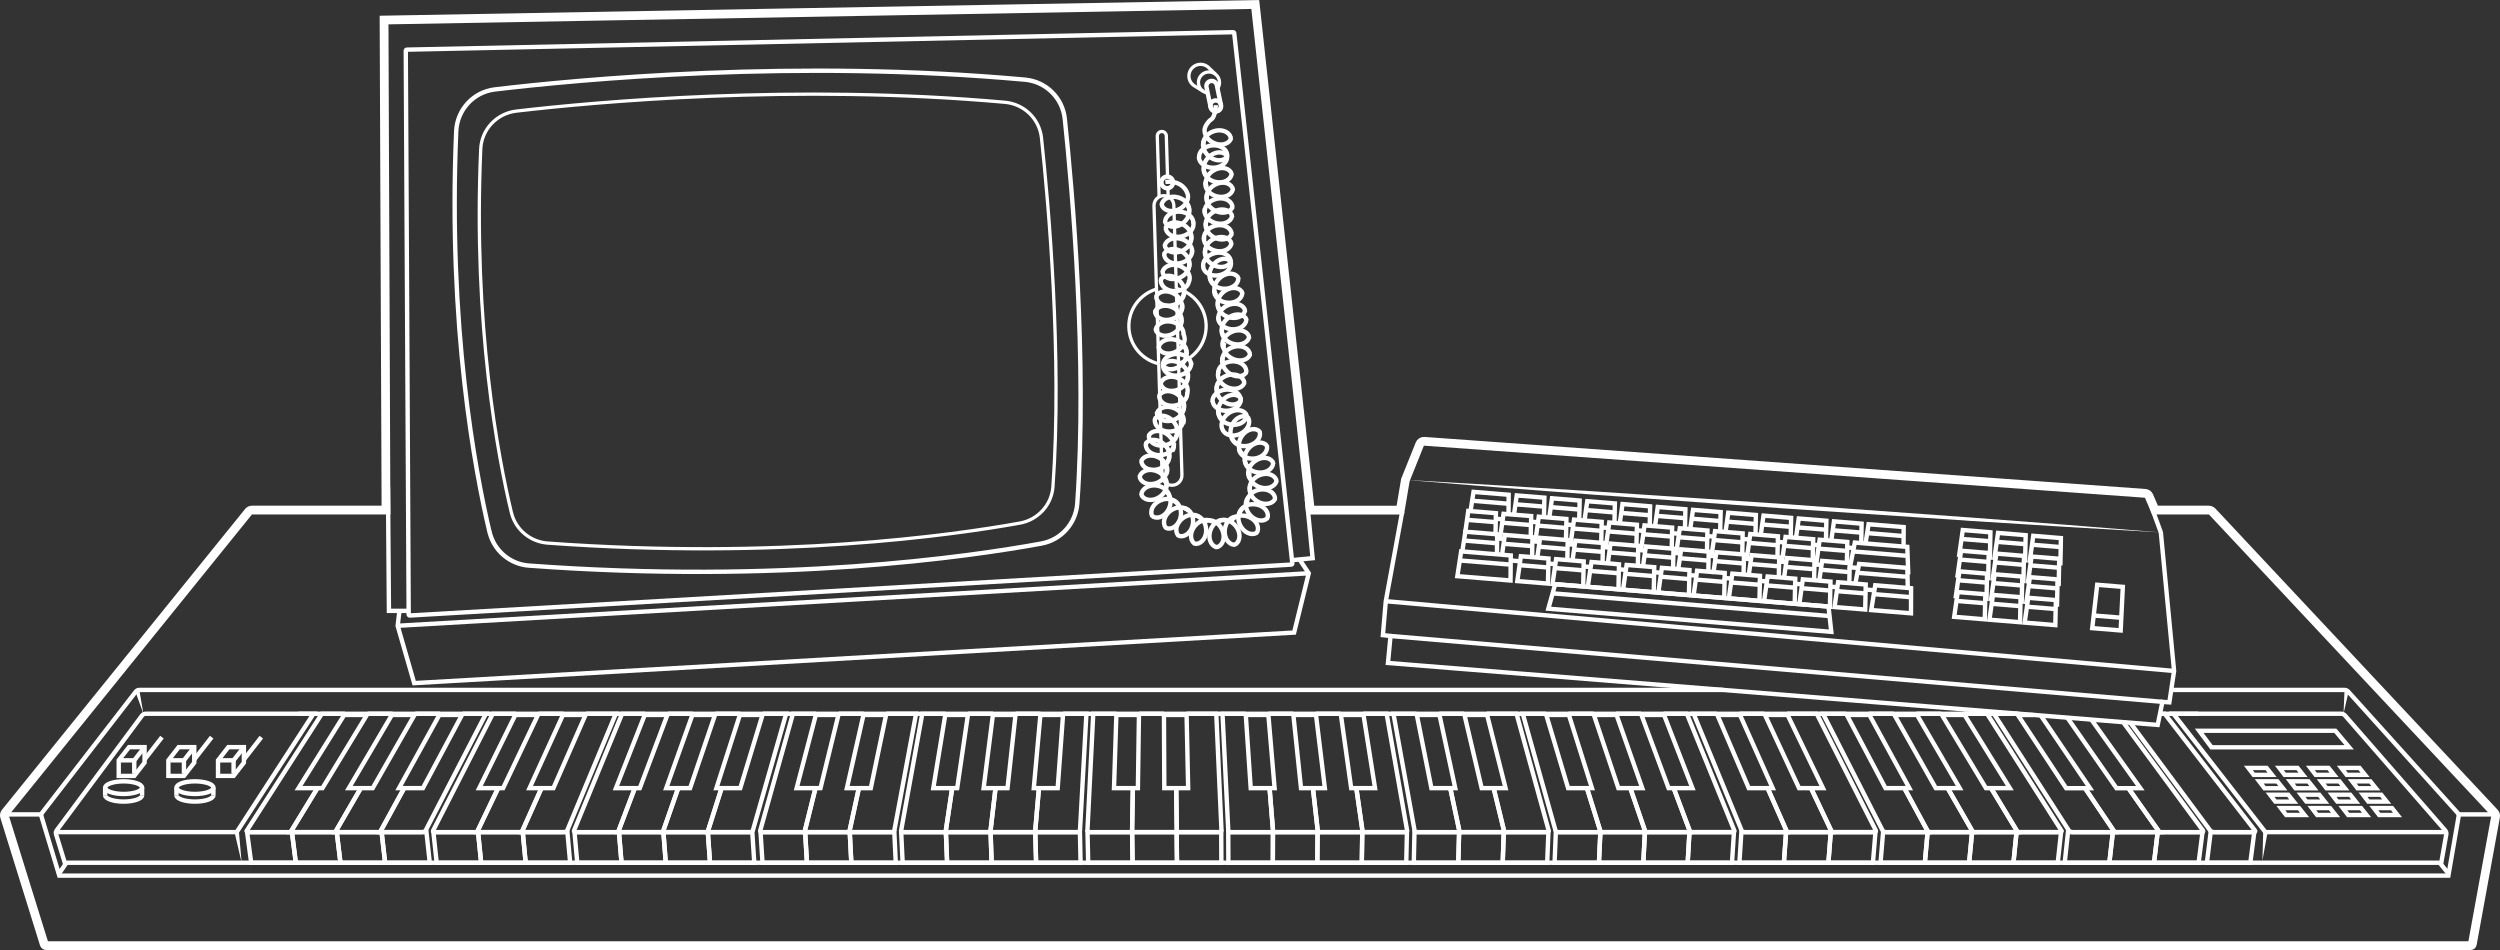 <?xml version="1.0" encoding="UTF-8"?>
<svg id="Calque_2" data-name="Calque 2" xmlns="http://www.w3.org/2000/svg" viewBox="0 0 570.02 216.62">
  <rect x="0" y="0" width="570.02" height="216.62" fill="#333333" stroke="none"/>
  <defs>
    <style>
      .cls-1 {
        fill: #fff;
      }

      .cls-2 {
        stroke-width: 2px;
      }

      .cls-2, .cls-3, .cls-4 {
        fill: none;
        stroke: #fff;
      }

      .cls-4 {
        stroke-width: .75px;
      }
    </style>
  </defs>
  <g id="Layer_1" data-name="Layer 1">
    <g id="SMP_Fairlight_CMI_IIx" data-name="SMP Fairlight CMI IIx">
      <g>
        <path class="cls-3" d="m485.73,164.8l18.25,24.61c.14.18.56.33.94.33h8.82c.38,0,.58-.15.44-.33l-20.61-26.66h-1.08"/>
        <g>
          <path class="cls-3" d="m434.33,179.93l5.32,9.81h-9.51c-.38,0-.77-.15-.86-.33l-13.61-26.66h5.28"/>
          <polyline class="cls-3" points="444.09 179.7 449.85 189.73 439.64 189.73 434.21 179.7"/>
          <line class="cls-3" x1="426.09" y1="162.74" x2="431.79" y2="162.74"/>
          <polyline class="cls-3" points="453.98 179.7 460.05 189.73 449.85 189.73 444.09 179.7"/>
          <line class="cls-3" x1="436.94" y1="162.74" x2="442.61" y2="162.74"/>
          <path class="cls-3" d="m447.76,162.74h5.31l16.97,26.66c.12.18-.1.33-.48.33h-9.51l-5.93-9.81"/>
          <polygon class="cls-3" points="426.24 163.01 421.08 163.01 429.9 179.7 435.35 179.7 426.24 163.01"/>
          <polygon class="cls-3" points="447.93 163.01 442.77 163.01 452.81 179.7 458.26 179.7 447.93 163.01"/>
          <polygon class="cls-3" points="437.1 163.01 431.94 163.01 441.37 179.7 446.82 179.7 437.1 163.01"/>
          <path class="cls-3" d="m475.55,179.93l6.6,9.81h-9.51c-.38,0-.79-.15-.9-.33l-17.11-26.66h5.28"/>
          <polyline class="cls-3" points="485.29 179.7 492.36 189.73 482.16 189.73 475.4 179.7"/>
          <path class="cls-3" d="m484.1,164.67l18.22,24.74c.13.18-.07.33-.45.33h-9.51l-6.91-9.81"/>
          <polyline class="cls-3" points="465.33 163.15 476.54 179.71 471.1 179.71 460.09 163.02 463.67 163.02"/>
          <polyline class="cls-3" points="476.86 164.08 488.01 179.71 482.57 179.71 471.38 163.64"/>
        </g>
        <g>
          <path class="cls-3" d="m361.91,179.93l3.06,9.81h-9.51c-.38,0-.73-.15-.78-.33l-7.47-26.66h5.28"/>
          <polyline class="cls-3" points="371.73 179.7 375.17 189.73 364.96 189.73 361.84 179.7"/>
          <line class="cls-3" x1="357.64" y1="162.74" x2="363.33" y2="162.74"/>
          <polyline class="cls-3" points="381.61 179.7 385.37 189.73 375.17 189.73 371.73 179.7"/>
          <line class="cls-3" x1="368.48" y1="162.74" x2="374.16" y2="162.74"/>
          <path class="cls-3" d="m379.31,162.74h5.31l10.83,26.66c.07.18-.17.33-.56.33h-9.51l-3.67-9.81"/>
          <polygon class="cls-3" points="357.72 163.01 352.56 163.01 357.54 179.7 362.98 179.7 357.72 163.01"/>
          <polygon class="cls-3" points="379.41 163.01 374.26 163.01 380.45 179.7 385.89 179.7 379.41 163.01"/>
          <polygon class="cls-3" points="368.58 163.01 363.42 163.01 369 179.7 374.45 179.7 368.58 163.01"/>
          <path class="cls-3" d="m403.13,179.93l4.34,9.81h-9.51c-.38,0-.75-.15-.83-.33l-10.97-26.66h5.28"/>
          <polyline class="cls-3" points="412.92 179.7 417.68 189.73 407.48 189.73 403.04 179.7"/>
          <line class="cls-3" x1="396.61" y1="162.74" x2="402.3" y2="162.74"/>
          <path class="cls-3" d="m407.45,162.74h6.78l13.49,26.66c.09.18-.14.33-.52.33h-9.51l-4.65-9.81"/>
          <polygon class="cls-3" points="396.73 163.01 391.57 163.01 398.73 179.7 404.18 179.7 396.73 163.01"/>
          <polygon class="cls-3" points="407.58 163.01 402.43 163.01 410.2 179.7 415.65 179.7 407.58 163.01"/>
        </g>
        <g>
          <path class="cls-3" d="m289.49,179.93l.79,9.81h-9.51c-.38,0-.7-.15-.71-.33l-1.32-26.66h5.28"/>
          <polyline class="cls-3" points="299.36 179.7 300.49 189.73 290.29 189.73 289.47 179.7"/>
          <line class="cls-3" x1="289.18" y1="162.74" x2="294.88" y2="162.74"/>
          <polyline class="cls-3" points="309.25 179.7 310.69 189.73 300.49 189.73 299.36 179.7"/>
          <line class="cls-3" x1="300.03" y1="162.74" x2="305.7" y2="162.74"/>
          <path class="cls-3" d="m310.85,162.74h5.31l4.68,26.66c.03.18-.25.33-.63.33h-9.51l-1.41-9.81"/>
          <polygon class="cls-3" points="289.2 163.01 284.05 163.01 285.17 179.7 290.62 179.7 289.2 163.01"/>
          <polygon class="cls-3" points="310.89 163.01 305.74 163.01 308.08 179.7 313.52 179.7 310.89 163.01"/>
          <polygon class="cls-3" points="300.06 163.01 294.9 163.01 296.64 179.7 302.08 179.7 300.06 163.01"/>
          <path class="cls-3" d="m330.72,179.93l2.08,9.81h-9.51c-.38,0-.72-.15-.75-.33l-4.82-26.66h5.28"/>
          <polyline class="cls-3" points="340.56 179.7 343 189.73 332.8 189.73 330.67 179.7"/>
          <line class="cls-3" x1="328.15" y1="162.74" x2="333.85" y2="162.74"/>
          <path class="cls-3" d="m339,162.74h6.78l7.34,26.66c.05.18-.22.33-.6.33h-9.51l-2.39-9.81"/>
          <polygon class="cls-3" points="328.21 163.01 323.05 163.01 326.37 179.7 331.81 179.7 328.21 163.01"/>
          <polygon class="cls-3" points="339.07 163.01 333.91 163.01 337.83 179.7 343.28 179.7 339.07 163.01"/>
        </g>
        <g>
          <path class="cls-3" d="m217.07,179.93l-1.47,9.81h-9.51c-.38,0-.66-.15-.63-.33l4.83-26.66h5.28"/>
          <polyline class="cls-3" points="226.99 179.7 225.81 189.73 215.61 189.73 217.11 179.7"/>
          <line class="cls-3" x1="220.72" y1="162.74" x2="226.42" y2="162.74"/>
          <polyline class="cls-3" points="236.88 179.7 236.01 189.73 225.81 189.73 226.99 179.7"/>
          <line class="cls-3" x1="231.57" y1="162.74" x2="237.24" y2="162.74"/>
          <path class="cls-3" d="m242.4,162.74h5.31l-1.47,26.66c-.01.18-.33.33-.71.33h-9.51l.85-9.81"/>
          <polygon class="cls-3" points="220.69 163.01 215.53 163.01 212.8 179.7 218.25 179.7 220.69 163.01"/>
          <polygon class="cls-3" points="242.38 163.01 237.22 163.01 235.71 179.7 241.16 179.7 242.38 163.01"/>
          <polygon class="cls-3" points="231.54 163.01 226.39 163.01 224.27 179.7 229.72 179.7 231.54 163.01"/>
          <path class="cls-3" d="m258.3,179.93l-.18,9.81h-9.51c-.38,0-.68-.15-.67-.33l1.33-26.66h5.28"/>
          <polyline class="cls-3" points="268.19 179.7 268.32 189.73 258.12 189.73 258.3 179.7"/>
          <line class="cls-3" x1="259.7" y1="162.74" x2="265.39" y2="162.74"/>
          <path class="cls-3" d="m270.54,162.74h6.78l1.19,26.66c0,.18-.29.33-.68.33h-9.51l-.13-9.81"/>
          <polygon class="cls-3" points="259.69 163.01 254.54 163.01 254 179.7 259.45 179.7 259.69 163.01"/>
          <polygon class="cls-3" points="270.55 163.01 265.39 163.01 265.47 179.7 270.91 179.7 270.55 163.01"/>
        </g>
        <g>
          <path class="cls-3" d="m144.66,179.93l-3.73,9.81h-9.51c-.38,0-.63-.15-.55-.33l10.97-26.66h5.28"/>
          <polyline class="cls-3" points="154.63 179.7 151.13 189.73 140.93 189.73 144.74 179.7"/>
          <line class="cls-3" x1="152.27" y1="162.74" x2="157.97" y2="162.74"/>
          <polyline class="cls-3" points="164.52 179.7 161.33 189.73 151.13 189.73 154.63 179.7"/>
          <line class="cls-3" x1="163.12" y1="162.74" x2="168.79" y2="162.74"/>
          <path class="cls-3" d="m173.94,162.74h5.31l-7.61,26.66c-.05.18-.4.33-.78.33h-9.51l3.11-9.81"/>
          <polygon class="cls-3" points="152.17 163.01 147.01 163.01 140.44 179.7 145.88 179.7 152.17 163.01"/>
          <polygon class="cls-3" points="173.86 163.01 168.7 163.01 163.35 179.7 168.79 179.7 173.86 163.01"/>
          <polygon class="cls-3" points="163.03 163.01 157.87 163.01 151.91 179.7 157.35 179.7 163.03 163.01"/>
          <path class="cls-3" d="m185.88,179.93l-2.44,9.81h-9.51c-.38,0-.65-.15-.6-.33l7.47-26.66h5.28"/>
          <polyline class="cls-3" points="195.83 179.7 193.65 189.73 183.44 189.73 185.94 179.7"/>
          <line class="cls-3" x1="191.24" y1="162.74" x2="196.94" y2="162.74"/>
          <path class="cls-3" d="m202.09,162.74h6.78l-4.96,26.66c-.03.18-.37.33-.75.33h-9.51l2.13-9.81"/>
          <polygon class="cls-3" points="191.17 163.01 186.02 163.01 181.64 179.7 187.08 179.7 191.17 163.01"/>
          <polygon class="cls-3" points="202.03 163.01 196.88 163.01 193.1 179.7 198.55 179.7 202.03 163.01"/>
        </g>
        <g>
          <path class="cls-3" d="m72.24,179.93l-5.99,9.81h-9.51c-.38,0-.6-.15-.48-.33l17.12-26.66h5.28"/>
          <polyline class="cls-3" points="82.26 179.7 76.45 189.73 66.25 189.73 72.37 179.7"/>
          <line class="cls-3" x1="83.81" y1="162.74" x2="89.51" y2="162.74"/>
          <polyline class="cls-3" points="92.15 179.7 86.66 189.73 76.45 189.73 82.26 179.7"/>
          <line class="cls-3" x1="94.66" y1="162.74" x2="100.33" y2="162.74"/>
          <path class="cls-3" d="m105.48,162.74h5.31l-13.76,26.66c-.09.18-.48.33-.86.33h-9.51l5.37-9.81"/>
          <polygon class="cls-3" points="83.65 163.01 78.49 163.01 68.07 179.7 73.52 179.7 83.65 163.01"/>
          <polygon class="cls-3" points="105.34 163.01 100.18 163.01 90.98 179.7 96.43 179.7 105.34 163.01"/>
          <polygon class="cls-3" points="94.51 163.01 89.35 163.01 79.54 179.7 84.98 179.7 94.51 163.01"/>
          <path class="cls-3" d="m113.47,179.93l-4.7,9.81h-9.51c-.38,0-.61-.15-.52-.33l13.62-26.66h5.28"/>
          <polyline class="cls-3" points="123.46 179.7 118.97 189.73 108.76 189.73 113.57 179.7"/>
          <line class="cls-3" x1="122.78" y1="162.74" x2="128.48" y2="162.74"/>
          <path class="cls-3" d="m133.63,162.74h6.78l-11.1,26.66c-.08.18-.45.33-.83.33h-9.51l4.39-9.81"/>
          <polygon class="cls-3" points="122.66 163.01 117.5 163.01 109.27 179.7 114.71 179.7 122.66 163.01"/>
          <polygon class="cls-3" points="133.51 163.01 128.36 163.01 120.74 179.7 126.18 179.7 133.51 163.01"/>
        </g>
      </g>
      <g>
        <polygon class="cls-3" points="56.34 189.73 66.56 189.73 67.45 196.72 57.27 196.72 56.34 189.73"/>
        <polygon class="cls-3" points="66.56 189.73 76.78 189.73 77.63 196.72 67.45 196.72 66.56 189.73"/>
        <polygon class="cls-3" points="76.78 189.73 87.01 189.73 87.81 196.72 77.63 196.72 76.78 189.73"/>
        <polygon class="cls-3" points="87.01 189.73 97.23 189.73 97.99 196.72 87.81 196.72 87.01 189.73"/>
        <polygon class="cls-3" points="98.82 189.73 109 189.73 109.71 196.72 99.57 196.72 98.82 189.73"/>
        <polygon class="cls-3" points="109 189.73 119.19 189.73 119.86 196.72 109.71 196.72 109 189.73"/>
        <polygon class="cls-3" points="119.19 189.73 129.37 189.73 130 196.72 119.86 196.72 119.19 189.73"/>
        <polygon class="cls-3" points="130.99 189.73 141.13 189.73 141.71 196.72 131.62 196.72 130.99 189.73"/>
        <polygon class="cls-3" points="141.13 189.73 151.26 189.73 151.8 196.72 141.71 196.72 141.13 189.73"/>
        <polygon class="cls-3" points="151.26 189.73 161.39 189.73 161.89 196.72 151.8 196.72 151.26 189.73"/>
        <polygon class="cls-3" points="161.39 189.73 171.53 189.73 171.98 196.72 161.89 196.72 161.39 189.73"/>
        <polygon class="cls-3" points="173.41 189.73 183.58 189.73 183.99 196.72 173.86 196.72 173.41 189.73"/>
        <polygon class="cls-3" points="183.58 189.73 193.75 189.73 194.11 196.72 183.99 196.72 183.58 189.73"/>
        <polygon class="cls-3" points="193.75 189.73 203.91 189.73 204.24 196.72 194.11 196.72 193.75 189.73"/>
        <polygon class="cls-3" points="205.48 189.73 215.67 189.73 215.95 196.72 205.81 196.72 205.48 189.73"/>
        <polygon class="cls-3" points="215.67 189.73 225.86 189.73 226.1 196.72 215.95 196.72 215.67 189.73"/>
        <polygon class="cls-3" points="225.86 189.73 236.05 189.73 236.24 196.72 226.1 196.72 225.86 189.73"/>
        <polygon class="cls-3" points="236.05 189.73 246.23 189.73 246.38 196.72 236.24 196.72 236.05 189.73"/>
        <polygon class="cls-3" points="247.96 189.73 258.13 189.73 258.24 196.72 248.12 196.72 247.96 189.73"/>
        <polygon class="cls-3" points="258.13 189.73 268.29 189.73 268.36 196.72 258.24 196.72 258.13 189.73"/>
        <polygon class="cls-3" points="268.29 189.73 278.45 189.73 278.48 196.72 268.36 196.72 268.29 189.73"/>
        <polygon class="cls-3" points="280.05 189.73 290.24 189.73 290.22 196.72 280.08 196.72 280.05 189.73"/>
        <polygon class="cls-3" points="290.24 189.73 300.42 189.73 300.36 196.72 290.22 196.72 290.24 189.73"/>
        <polygon class="cls-3" points="300.42 189.73 310.61 189.73 310.5 196.72 300.36 196.72 300.42 189.73"/>
        <polygon class="cls-3" points="310.61 189.73 320.79 189.73 320.64 196.72 310.5 196.72 310.61 189.73"/>
        <polygon class="cls-3" points="322.51 189.73 332.69 189.73 332.5 196.72 322.36 196.72 322.51 189.73"/>
        <polygon class="cls-3" points="332.69 189.73 342.87 189.73 342.63 196.72 332.5 196.72 332.69 189.73"/>
        <polygon class="cls-3" points="342.87 189.73 353.05 189.73 352.77 196.72 342.63 196.72 342.87 189.73"/>
        <polygon class="cls-3" points="354.74 189.73 364.9 189.73 364.57 196.72 354.46 196.72 354.74 189.73"/>
        <polygon class="cls-3" points="364.9 189.73 375.05 189.73 374.69 196.72 364.57 196.72 364.9 189.73"/>
        <polygon class="cls-3" points="375.05 189.73 385.21 189.73 384.8 196.72 374.69 196.72 375.05 189.73"/>
        <polygon class="cls-3" points="385.21 189.73 395.36 189.73 394.91 196.72 384.8 196.72 385.21 189.73"/>
        <polygon class="cls-3" points="397.05 189.73 407.24 189.73 406.74 196.72 396.6 196.72 397.05 189.73"/>
        <polygon class="cls-3" points="407.24 189.73 417.43 189.73 416.89 196.72 406.74 196.72 407.24 189.73"/>
        <polygon class="cls-3" points="417.43 189.73 427.62 189.73 427.04 196.72 416.89 196.72 417.43 189.73"/>
        <polygon class="cls-3" points="429.36 189.73 439.51 189.73 438.88 196.72 428.78 196.72 429.36 189.73"/>
        <polygon class="cls-3" points="439.51 189.73 449.65 189.73 448.98 196.72 438.88 196.72 439.51 189.73"/>
        <polygon class="cls-3" points="449.65 189.73 459.79 189.73 459.08 196.72 448.98 196.72 449.65 189.73"/>
        <polygon class="cls-3" points="459.79 189.73 469.94 189.73 469.18 196.72 459.08 196.72 459.79 189.73"/>
        <polygon class="cls-3" points="471.52 189.73 481.75 189.73 480.95 196.72 470.77 196.72 471.52 189.73"/>
        <polygon class="cls-3" points="481.75 189.73 491.97 189.73 491.13 196.72 480.95 196.72 481.75 189.73"/>
        <polygon class="cls-3" points="491.97 189.73 502.19 189.73 501.3 196.72 491.13 196.72 491.97 189.73"/>
        <polygon class="cls-3" points="504.05 189.73 514 189.73 513.09 196.72 503.19 196.72 504.05 189.73"/>
      </g>
      <line class="cls-3" x1=".89" y1="185.69" x2="9.31" y2="185.69"/>
      <line class="cls-3" x1="12.64" y1="189.73" x2="53.98" y2="189.73"/>
      <polygon class="cls-1" points="54.48 189.65 55.1 196.72 53.49 189.81 54.48 189.65"/>
      <polygon class="cls-1" points="31.74 157.18 32.7 162.74 30.78 157.44 31.74 157.18"/>
      <line class="cls-3" x1="13.3" y1="199.43" x2="15.3" y2="196.49"/>
      <path class="cls-2" d="m464.77,215.62h98.51c.22,0,.39-.14.43-.35l5.3-29.07c.06-.32-.05-.67-.3-.93l-64.28-68.6c-.22-.23-.52-.37-.83-.37h-1.96s-4.17,0-4.17,0h-6.11l-1.38-3.21c-.15-.34-.47-.57-.85-.6l-164.4-11.87c-.45-.03-.87.24-1.02.67l-3.27,8.15-1.16,6.87h-20.53L286.21,1.02l-198.64,3.55.44,111.73h-30.56c-.3,0-.59.14-.78.37L1.22,185.27c-.21.26-.28.61-.18.93l9.04,29.07c.07.21.26.35.48.35h454.2Z"/>
      <line class="cls-3" x1="569.1" y1="185.69" x2="560.68" y2="185.69"/>
      <path class="cls-3" d="m495.05,157.31h39.53c.31,0,.62.14.84.39l24.88,27.58c.23.26.34.59.28.9l-2.33,13.47h-130.13s-284.47,0-284.47,0H13.52l-4.06-13.47c-.09-.31-.03-.64.17-.9l21.33-27.58c.19-.24.48-.39.79-.39h361.11"/>
      <line class="cls-3" x1="557.87" y1="189.73" x2="516.53" y2="189.73"/>
      <path class="cls-3" d="m516.53,189.73l-20.99-26.99h38.29c.32,0,.63.15.85.4l22.83,26.18c.22.25.32.58.27.89l-1.15,6.5h-45.53s-450.81,0-450.81,0H14.77l-1.99-6.5c-.09-.3-.04-.63.15-.89l19.46-26.18c.19-.25.49-.4.8-.4h38.29l-17.51,26.99"/>
      <polygon class="cls-1" points="517.02 189.79 515.84 196.26 516.03 189.68 517.02 189.79"/>
      <polygon class="cls-1" points="535.57 157.38 534.34 162.74 534.58 157.24 535.57 157.38"/>
      <line class="cls-3" x1="558.46" y1="199.43" x2="556.08" y2="196.49"/>
      <polyline class="cls-3" points="492.49 162.75 493.57 162.75 495.54 162.75 501.25 162.75"/>
      <polyline class="cls-3" points="460.32 162.75 459.91 162.75 454.63 162.75 453.07 162.75 447.76 162.75 442.61 162.75 436.94 162.75 71.5 162.75 68.07 162.75"/>
      <line class="cls-3" x1="495.71" y1="152.99" x2="315.97" y2="137.08"/>
      <polyline class="cls-3" points="319.72 116.67 315.97 137.08 315.31 144.81 317.05 145.01 316.47 151.16 491.97 165.29 493.05 160.03 494.63 160.14 495.71 152.99 492.69 121.4 490.61 115.69"/>
      <line class="cls-3" x1="317.05" y1="145.01" x2="493.05" y2="160.03"/>
      <polygon class="cls-1" points="320.45 109.42 342 110.68 363.54 112.04 406.6 114.91 449.66 118.02 471.17 119.66 492.69 121.4 471.14 120.14 449.6 118.79 406.54 115.91 363.49 112.8 341.97 111.16 320.45 109.42"/>
      <polyline class="cls-3" points="294.66 127.71 299.29 127.27 297.96 113.75"/>
      <polyline class="cls-3" points="91.12 138.91 90.67 142.68 94.44 155.76 295.07 144.23 298.4 130.71 296.3 127.56"/>
      <polyline class="cls-3" points="88.46 110.98 88.68 139.28 93.16 139.28"/>
      <path class="cls-3" d="m92.75,11.32l188.41-3.98c.13,0,.24.09.25.22l13.25,120.89c.02.14-.09.27-.23.28l-200.99,11.61c-.14,0-.26-.11-.26-.25l-.66-128.52c0-.14.11-.25.24-.25Z"/>
      <line class="cls-3" x1="90.67" y1="142.68" x2="298.4" y2="130.71"/>
      <path class="cls-3" d="m111.61,121.29c-3.26-13.78-9.49-46.76-7.59-91.36.21-4.92,3.93-8.96,8.82-9.54,19.18-2.28,68.71-6.96,120.9-2.22,4.75.43,8.54,4.17,9.04,8.91,1.74,16.48,5.13,55.09,2.85,87.69-.32,4.57-3.68,8.33-8.18,9.16-16.62,3.05-59.55,9.25-116.85,5.03-4.35-.32-7.98-3.43-8.98-7.67Z"/>
      <path class="cls-4" d="m116.6,116.88c-3-12.5-8.75-42.43-6.99-82.89.19-4.46,3.62-8.13,8.13-8.66,17.67-2.06,63.3-6.31,111.39-2.01,4.38.39,7.86,3.78,8.33,8.09,1.6,14.95,4.73,49.98,2.62,79.55-.29,4.14-3.39,7.56-7.54,8.31-15.31,2.77-54.86,8.39-107.66,4.56-4-.29-7.35-3.11-8.28-6.96Z"/>
      <g>
        <path class="cls-4" d="m263.69,65.91l-.57-18.97c-.04-1.25.95-2.29,2.19-2.33.62-.02,1.19.21,1.62.61.41.4.69.96.71,1.58l.57,18.97"/>
        <path class="cls-4" d="m268.72,82.8l.77,25.51c.04,1.24-.95,2.29-2.19,2.33s-2.29-.95-2.33-2.19l-.77-25.51"/>
        <line class="cls-4" x1="266.35" y1="44.83" x2="266.29" y2="42.9"/>
        <path class="cls-4" d="m264.29,44.89l-.42-13.85c-.02-.56.44-1.04,1-1.06.57-.02,1.04.44,1.06,1l.28,9.29"/>
        <path class="cls-4" d="m264.2,82.94h0c-3.8-.89-6.68-4.24-6.81-8.32-.12-4.08,2.56-7.6,6.3-8.7"/>
        <path class="cls-4" d="m268.2,65.78c3.8.87,6.68,4.22,6.81,8.31s-2.55,7.6-6.29,8.72"/>
        <line class="cls-4" x1="264.2" y1="82.94" x2="263.69" y2="65.91"/>
        <line class="cls-4" x1="268.72" y1="82.8" x2="268.2" y2="65.77"/>
      </g>
      <g>
        <path class="cls-4" d="m277.61,20.21c.28-.39.45-.87.45-1.4,0-.77-.36-1.45-.92-1.88h-.01c-.41-.33-.93-.52-1.48-.52-1.33,0-2.4,1.07-2.4,2.4,0,.78.37,1.48.95,1.92l.05.03c.32.24.7.39,1.11.44"/>
        <path class="cls-4" d="m277.14,16.92l-1.15-1.11-.26-.25c-.49-.55-1.2-.9-1.99-.9-1.47,0-2.66,1.19-2.66,2.66,0,.92.47,1.73,1.18,2.21l.21.13.31.19,1.47.91"/>
      </g>
      <g>
        <path class="cls-3" d="m277.44,19.4l.94,4.54c.13.65-.29,1.28-.93,1.42s-1.28-.29-1.42-.93l-.94-4.54c-.13-.65.29-1.28.93-1.42s1.28.29,1.42.93Z"/>
        <path class="cls-3" d="m278.36,23.85l.02.1c.13.65-.29,1.28-.93,1.42s-1.28-.29-1.42-.93l-.02-.1c-.13-.65.29-1.28.93-1.42s1.28.29,1.42.93Z"/>
      </g>
      <g>
        <path class="cls-3" d="m273.35,35.76c0,1.38,1.44,2.49,3.23,2.49s3.23-1.12,3.23-2.49l-.23-.42c-.97-.97-2.78-.74-4.04.52s-1.49,3.07-.52,4.04"/>
        <path class="cls-3" d="m274.53,38.33c-.31,1.34.85,2.75,2.59,3.15s3.39-.37,3.7-1.71l-.13-.46c-.73-1.17-2.55-1.34-4.06-.4s-2.14,2.66-1.41,3.83"/>
      </g>
      <g>
        <path class="cls-3" d="m274.48,33.3c-.43-1.31.58-2.82,2.27-3.38s3.41.04,3.85,1.35l.02.48c-.62,1.23-2.41,1.58-4,.79s-2.38-2.44-1.77-3.67c0,0,.49-1.13,1.37-1.68s1-3.21,1-3.21"/>
        <path class="cls-3" d="m274.76,31.68c-.88,1.06-.47,2.84.9,3.98s3.2,1.19,4.08.13l.09-.47c-.13-1.37-1.68-2.34-3.45-2.17s-3.1,1.42-2.97,2.79"/>
      </g>
      <g>
        <path class="cls-3" d="m279.2,78.1c-.62,1.23.17,2.88,1.77,3.67s3.38.45,4-.79l-.02-.48c-.43-1.31-2.16-1.91-3.85-1.35s-2.71,2.08-2.27,3.38"/>
        <path class="cls-3" d="m279.11,80.93c-.88,1.06-.47,2.84.9,3.98s3.2,1.19,4.08.13l.09-.47c-.13-1.37-1.68-2.34-3.45-2.17s-3.1,1.42-2.97,2.79"/>
      </g>
      <g>
        <path class="cls-3" d="m277.91,84.55c-.62,1.23.17,2.88,1.77,3.67s3.38.45,4-.79l-.02-.48c-.43-1.31-2.16-1.91-3.85-1.35s-2.71,2.08-2.27,3.38"/>
        <path class="cls-3" d="m277.81,87.37c-.88,1.06-.47,2.84.9,3.98s3.2,1.19,4.08.13l.09-.47c-.13-1.37-1.68-2.34-3.45-2.17s-3.1,1.42-2.97,2.79"/>
      </g>
      <g>
        <path class="cls-3" d="m276.49,91.43c.11,1.37,1.64,2.37,3.42,2.22s3.12-1.38,3.01-2.75l-.27-.4c-1.05-.89-2.84-.51-3.99.85s-1.23,3.18-.18,4.07"/>
        <path class="cls-3" d="m277.87,93.89c-.2,1.36,1.08,2.67,2.84,2.93s3.35-.65,3.55-2.01l-.17-.45c-.83-1.1-2.65-1.13-4.08-.06s-1.91,2.83-1.09,3.93"/>
      </g>
      <g>
        <path class="cls-3" d="m278.79,98.03c.58,1.25,2.36,1.65,3.98.9s2.45-2.37,1.87-3.62l-.39-.29c-1.29-.47-2.84.5-3.45,2.18s-.06,3.41,1.24,3.89"/>
        <path class="cls-3" d="m280.94,99.87c.29,1.35,1.94,2.14,3.68,1.76s2.92-1.77,2.63-3.11l-.31-.36c-1.16-.75-2.88-.14-3.85,1.35s-.82,3.32.34,4.06"/>
      </g>
      <g>
        <path class="cls-3" d="m282.49,102.37c.13,1.37,1.67,2.35,3.44,2.19s3.11-1.41,2.98-2.78l-.27-.4c-1.06-.88-2.84-.48-3.98.89s-1.2,3.2-.14,4.08"/>
        <path class="cls-3" d="m283.9,104.82c-.18,1.37,1.1,2.66,2.87,2.9s3.35-.68,3.53-2.05l-.17-.45c-.84-1.09-2.66-1.1-4.08-.02s-1.88,2.85-1.05,3.94"/>
      </g>
      <g>
        <path class="cls-3" d="m284.96,107.63c-.46,1.3.53,2.83,2.21,3.43s3.41.02,3.87-1.28l-.08-.48c-.59-1.24-2.38-1.63-3.99-.86s-2.43,2.4-1.84,3.64"/>
        <path class="cls-3" d="m285.22,110.44c-.74,1.16-.11,2.88,1.39,3.83s3.32.78,4.06-.38l.03-.48c-.3-1.34-1.96-2.12-3.69-1.73s-2.9,1.8-2.6,3.14"/>
      </g>
      <g>
        <path class="cls-3" d="m284.81,113.24c-1.06.87-1.01,2.7.12,4.08s2.91,1.79,3.97.91l.18-.45c.14-1.37-1.19-2.62-2.97-2.8-1.77-.17-3.32.79-3.46,2.17"/>
        <path class="cls-3" d="m283.57,115.78c-1.23.61-1.59,2.41-.79,4s2.44,2.39,3.67,1.77l.28-.4c.44-1.31-.58-2.82-2.27-3.39s-3.41.04-3.85,1.34"/>
      </g>
      <g>
        <path class="cls-3" d="m282.13,117.81c-1.37-.16-2.65,1.14-2.86,2.91s.72,3.34,2.09,3.5l.45-.18c1.08-.85,1.07-2.68-.03-4.08-1.1-1.4-2.87-1.85-3.95-1"/>
        <path class="cls-3" d="m279.44,118.67c-1.3-.46-2.84.52-3.44,2.2s-.04,3.41,1.26,3.88l.48-.08c1.25-.59,1.64-2.37.88-3.98s-2.39-2.44-3.63-1.85"/>
      </g>
      <g>
        <path class="cls-3" d="m276.51,119.04c-1.04-.9-2.83-.54-4,.8s-1.27,3.17-.23,4.07l.47.1c1.37-.1,2.39-1.62,2.26-3.39-.13-1.78-1.34-3.14-2.72-3.04"/>
        <path class="cls-3" d="m273.8,118.24c-.81-1.11-2.64-1.16-4.08-.11s-1.94,2.81-1.13,3.92l.44.2c1.36.21,2.69-1.05,2.96-2.81s-.61-3.36-1.97-3.57"/>
      </g>
      <g>
        <path class="cls-3" d="m271.06,116.6c-.78-1.13-2.61-1.23-4.07-.22s-2.02,2.75-1.24,3.89l.43.22c1.36.25,2.71-.97,3.03-2.73.32-1.75-.52-3.37-1.87-3.62"/>
        <path class="cls-3" d="m268.63,115.16c-.51-1.28-2.27-1.78-3.92-1.12s-2.58,2.23-2.07,3.51l.37.31c1.27.54,2.86-.34,3.56-1.98s.25-3.41-1.02-3.95"/>
      </g>
      <g>
        <path class="cls-3" d="m266.61,113.7c.22-1.36-1.02-2.69-2.78-2.98s-3.36.58-3.59,1.94l.16.45c.8,1.12,2.63,1.18,4.08.14,1.45-1.04,1.97-2.79,1.16-3.91"/>
        <path class="cls-3" d="m265.86,110.98c.52-1.28-.4-2.85-2.05-3.53s-3.41-.18-3.93,1.09l.05.48c.54,1.27,2.3,1.74,3.94,1.04s2.54-2.28,2-3.55"/>
      </g>
      <g>
        <path class="cls-3" d="m265.91,108.12c.67-1.2-.04-2.88-1.6-3.75-1.55-.87-3.36-.6-4.03.6v.48c.37,1.33,2.06,2.01,3.78,1.53,1.72-.48,2.8-1.95,2.43-3.28"/>
        <path class="cls-3" d="m266.14,105.3c.92-1.02.6-2.82-.72-4.01s-3.14-1.34-4.07-.31l-.11.47c.07,1.38,1.57,2.42,3.35,2.33s3.17-1.28,3.1-2.65"/>
      </g>
      <g>
        <path class="cls-3" d="m267.3,102.86c.79-1.13.24-2.87-1.23-3.89s-3.29-.92-4.07.21l-.05.48c.24,1.36,1.86,2.2,3.62,1.88,1.75-.32,2.98-1.67,2.73-3.03"/>
        <path class="cls-3" d="m267.8,100.07c1.02-.93.87-2.75-.33-4.06s-3-1.63-4.02-.71l-.16.46c-.06,1.38,1.33,2.56,3.11,2.64s3.28-.96,3.34-2.34"/>
      </g>
      <g>
        <path class="cls-3" d="m269.77,96.6c.52-1.28-.4-2.85-2.05-3.53s-3.41-.18-3.93,1.09l.05.48c.54,1.27,2.3,1.74,3.94,1.04,1.64-.69,2.54-2.28,2-3.55"/>
        <path class="cls-3" d="m269.65,93.78c.79-1.13.25-2.87-1.21-3.89s-3.28-.94-4.07.19l-.05.48c.24,1.36,1.86,2.21,3.61,1.9s2.98-1.66,2.74-3.02"/>
      </g>
      <g>
        <path class="cls-3" d="m270.66,89.73c.52-1.28-.4-2.85-2.05-3.53s-3.41-.18-3.93,1.09l.05.48c.54,1.27,2.3,1.74,3.94,1.04,1.64-.69,2.54-2.28,2-3.55"/>
        <path class="cls-3" d="m270.54,86.91c.79-1.13.25-2.87-1.21-3.89s-3.28-.94-4.07.19l-.05.48c.24,1.36,1.86,2.21,3.61,1.9s2.98-1.66,2.74-3.02"/>
      </g>
      <g>
        <path class="cls-3" d="m271.61,83.24c.02-1.38-1.41-2.52-3.19-2.54s-3.24,1.07-3.26,2.44l.22.43c.96.99,2.77.78,4.05-.46,1.28-1.24,1.54-3.05.58-4.04"/>
        <path class="cls-3" d="m270.47,80.65c.33-1.34-.81-2.77-2.54-3.19s-3.4.32-3.73,1.66l.12.47c.71,1.18,2.53,1.38,4.05.46,1.52-.92,2.18-2.63,1.46-3.81"/>
      </g>
      <g>
        <path class="cls-3" d="m269.81,76.51c.3-1.34-.86-2.75-2.6-3.14s-3.39.38-3.69,1.73l.13.46c.74,1.16,2.55,1.33,4.06.38,1.51-.95,2.13-2.67,1.39-3.83"/>
        <path class="cls-3" d="m269.22,73.74c.59-1.24-.23-2.87-1.84-3.64s-3.39-.38-3.99.86l.03.48c.46,1.3,2.19,1.87,3.87,1.28,1.68-.59,2.67-2.13,2.21-3.43"/>
      </g>
      <g>
        <path class="cls-3" d="m269.23,70.75c.69-1.19,0-2.88-1.53-3.78-1.54-.9-3.35-.66-4.04.53v.48c.34,1.33,2.02,2.04,3.74,1.59,1.72-.45,2.83-1.9,2.48-3.23"/>
        <path class="cls-3" d="m269.5,67.94c.94-1.01.65-2.81-.65-4.03s-3.12-1.39-4.06-.38l-.12.47c.05,1.38,1.53,2.44,3.31,2.39,1.78-.06,3.19-1.22,3.14-2.6"/>
      </g>
      <g>
        <path class="cls-3" d="m271.15,64.07c.47-1.3-.51-2.84-2.19-3.44-1.68-.61-3.41-.05-3.88,1.25l.07.48c.59,1.25,2.37,1.64,3.98.89,1.61-.76,2.45-2.38,1.86-3.63"/>
        <path class="cls-3" d="m270.92,61.25c.74-1.16.13-2.88-1.37-3.84s-3.32-.81-4.06.35l-.03.48c.29,1.35,1.94,2.13,3.68,1.75s2.92-1.78,2.62-3.12"/>
      </g>
      <g>
        <path class="cls-3" d="m271.73,57.87c.42-1.31-.61-2.82-2.31-3.36-1.7-.55-3.41.08-3.83,1.39l.09.47c.63,1.23,2.42,1.56,4.01.74,1.59-.81,2.36-2.47,1.73-3.69"/>
        <path class="cls-3" d="m271.39,55.06c.7-1.18.03-2.88-1.5-3.79s-3.34-.69-4.05.5l-.02.48c.34,1.33,2.02,2.06,3.74,1.62,1.73-.44,2.85-1.88,2.51-3.21"/>
      </g>
      <g>
        <path class="cls-3" d="m272.09,50.94c.08-1.38-1.3-2.57-3.08-2.68s-3.29.93-3.37,2.3l.21.44c.92,1.03,2.74.9,4.07-.28,1.33-1.18,1.67-2.98.75-4.01"/>
        <path class="cls-3" d="m271.07,48.31c.38-1.32-.69-2.8-2.4-3.29s-3.41.17-3.79,1.5l.1.47c.66,1.21,2.47,1.49,4.03.63,1.56-.86,2.29-2.53,1.63-3.74,0,0-.94-2.84-4.93-2.4"/>
      </g>
      <g>
        <path class="cls-3" d="m274.9,41.45c-.38,1.32.7,2.8,2.41,3.29s3.41-.18,3.79-1.5l-.11-.47c-.67-1.21-2.47-1.49-4.03-.62s-2.28,2.54-1.62,3.74"/>
        <path class="cls-3" d="m275.32,44.25c-.67,1.21.06,2.88,1.62,3.74s3.36.59,4.03-.62v-.48c-.38-1.32-2.07-2-3.79-1.51s-2.79,1.96-2.41,3.29"/>
      </g>
      <g>
        <path class="cls-3" d="m274.72,47.57c-.38,1.32.7,2.8,2.41,3.29s3.41-.18,3.79-1.5l-.11-.47c-.67-1.21-2.47-1.49-4.03-.62s-2.28,2.54-1.62,3.74"/>
        <path class="cls-3" d="m275.14,50.36c-.67,1.21.06,2.88,1.62,3.74s3.36.59,4.03-.62v-.48c-.38-1.32-2.07-2-3.79-1.51s-2.79,1.96-2.41,3.29"/>
      </g>
      <g>
        <path class="cls-3" d="m274.31,60.88c.25,1.36,1.87,2.2,3.62,1.88s2.97-1.68,2.73-3.03l-.3-.37c-1.13-.78-2.87-.23-3.89,1.23s-.92,3.29.21,4.07"/>
        <path class="cls-3" d="m275.93,63.2c-.06,1.38,1.33,2.56,3.11,2.64s3.27-.97,3.33-2.35l-.21-.43c-.93-1.02-2.75-.87-4.06.34s-1.63,3-.7,4.02"/>
      </g>
      <g>
        <path class="cls-3" d="m274.56,53.83c-.39,1.32.69,2.8,2.4,3.3s3.41-.17,3.8-1.49l-.1-.47c-.66-1.21-2.46-1.49-4.03-.64s-2.29,2.53-1.63,3.74"/>
        <path class="cls-3" d="m274.96,56.62c-.67,1.2.05,2.88,1.6,3.75s3.36.6,4.03-.61v-.48c-.37-1.33-2.07-2.01-3.78-1.52s-2.8,1.95-2.42,3.28"/>
      </g>
      <g>
        <path class="cls-3" d="m276.85,66.21c-.14,1.37,1.19,2.63,2.96,2.81s3.32-.79,3.46-2.16l-.19-.44c-.87-1.07-2.7-1.02-4.08.11s-1.79,2.91-.92,3.97"/>
        <path class="cls-3" d="m277.76,68.89c-.44,1.31.57,2.83,2.26,3.39s3.41-.03,3.85-1.33l-.08-.47c-.61-1.23-2.4-1.59-4-.8s-2.4,2.43-1.78,3.67"/>
      </g>
      <g>
        <path class="cls-3" d="m277.77,72.26c-.14,1.37,1.19,2.63,2.96,2.81s3.32-.79,3.46-2.16l-.19-.44c-.87-1.07-2.7-1.02-4.08.11s-1.79,2.91-.92,3.97"/>
        <path class="cls-3" d="m278.68,74.94c-.44,1.31.57,2.83,2.26,3.39s3.41-.03,3.85-1.33l-.08-.47c-.61-1.23-2.4-1.59-4-.8s-2.4,2.43-1.78,3.67"/>
      </g>
      <circle class="cls-3" cx="266.14" cy="41.59" r="1.33"/>
      <g>
        <ellipse class="cls-3" cx="44.45" cy="179.59" rx="4.21" ry="1.44"/>
        <path class="cls-3" d="m40.23,181.33c0,.79,1.89,1.44,4.21,1.44s4.22-.65,4.22-1.44"/>
        <line class="cls-3" x1="40.23" y1="179.59" x2="40.23" y2="181.33"/>
        <line class="cls-3" x1="48.66" y1="179.59" x2="48.66" y2="181.33"/>
      </g>
      <g>
        <ellipse class="cls-3" cx="28.19" cy="179.59" rx="4.21" ry="1.44"/>
        <path class="cls-3" d="m23.97,181.33c0,.79,1.89,1.44,4.21,1.44s4.22-.65,4.22-1.44"/>
        <line class="cls-3" x1="23.97" y1="179.59" x2="23.97" y2="181.33"/>
        <line class="cls-3" x1="32.4" y1="179.59" x2="32.4" y2="181.33"/>
      </g>
      <g>
        <g>
          <polyline class="cls-3" points="50.16 173.36 53.26 173.36 53.26 176.41"/>
          <line class="cls-3" x1="53.26" y1="173.36" x2="55.61" y2="170.35"/>
          <polygon class="cls-3" points="52.06 170.35 49.95 173.06 49.71 173.36 49.71 176.91 53.26 176.91 53.53 176.56 55.61 173.89 55.61 173.63 55.61 170.35 52.45 170.35 52.06 170.35"/>
        </g>
        <line class="cls-3" x1="55.61" y1="173.19" x2="59.58" y2="168.08"/>
      </g>
      <g>
        <g>
          <polyline class="cls-3" points="38.84 173.36 41.94 173.36 41.94 176.41"/>
          <line class="cls-3" x1="41.94" y1="173.36" x2="44.29" y2="170.35"/>
          <polygon class="cls-3" points="40.74 170.35 38.63 173.06 38.39 173.36 38.39 176.91 41.94 176.91 42.21 176.56 44.29 173.89 44.29 173.63 44.29 170.35 41.13 170.35 40.74 170.35"/>
        </g>
        <line class="cls-3" x1="44.29" y1="173.19" x2="48.26" y2="168.08"/>
      </g>
      <g>
        <g>
          <polyline class="cls-3" points="27.52 173.36 30.61 173.36 30.61 176.41"/>
          <line class="cls-3" x1="30.61" y1="173.36" x2="32.96" y2="170.35"/>
          <polygon class="cls-3" points="29.42 170.35 27.3 173.06 27.07 173.36 27.07 176.91 30.61 176.91 30.88 176.56 32.96 173.89 32.96 173.63 32.96 170.35 29.8 170.35 29.42 170.35"/>
        </g>
        <line class="cls-3" x1="32.96" y1="173.19" x2="36.93" y2="168.08"/>
      </g>
      <g>
        <g>
          <polygon class="cls-3" points="416.92 138.3 354.59 133.2 353.03 138.79 417.55 144.07 416.92 138.3"/>
          <line class="cls-3" x1="354.01" y1="135.29" x2="417.16" y2="140.46"/>
        </g>
        <g>
          <polygon class="cls-3" points="344.47 126.65 333.16 125.72 332.29 131.37 344.41 132.36 344.47 126.65"/>
          <line class="cls-3" x1="332.84" y1="127.79" x2="344.45" y2="128.74"/>
        </g>
        <g>
          <polygon class="cls-3" points="353.07 127.35 346.77 126.83 345.96 132.49 352.94 133.06 353.07 127.35"/>
          <line class="cls-3" x1="346.48" y1="128.86" x2="353.02" y2="129.4"/>
        </g>
        <g>
          <polygon class="cls-3" points="361.1 128.01 354.8 127.49 353.99 133.15 360.98 133.72 361.1 128.01"/>
          <line class="cls-3" x1="354.51" y1="129.52" x2="361.06" y2="130.05"/>
        </g>
        <g>
          <polygon class="cls-3" points="362.88 128.14 369.14 128.67 369.12 129.81 369.09 130.71 369.02 134.38 362.03 133.8 362.55 130.18 362.88 128.14"/>
          <line class="cls-3" x1="362.55" y1="130.18" x2="369.1" y2="130.71"/>
        </g>
        <g>
          <polygon class="cls-3" points="377.18 129.32 370.88 128.81 370.07 134.46 377.06 135.03 377.18 129.32"/>
          <line class="cls-3" x1="370.59" y1="130.83" x2="377.13" y2="131.37"/>
        </g>
        <g>
          <polygon class="cls-3" points="385.21 129.98 378.92 129.47 378.11 135.12 385.09 135.69 385.21 129.98"/>
          <line class="cls-3" x1="378.63" y1="131.49" x2="385.17" y2="132.03"/>
        </g>
        <g>
          <polyline class="cls-3" points="390.7 130.43 389.51 130.34 386.95 130.13 386.79 131.26 386.66 132.15 386.15 135.78 393.13 136.35 393.21 132.69 393.23 131.79"/>
          <line class="cls-3" x1="386.66" y1="132.15" x2="393.21" y2="132.69"/>
        </g>
        <g>
          <polyline class="cls-3" points="398.73 131.09 397.54 130.99 394.99 130.79 394.83 131.92 394.7 132.81 394.18 136.43 401.17 137.01 401.25 133.34 401.27 132.45"/>
          <line class="cls-3" x1="394.7" y1="132.81" x2="401.25" y2="133.34"/>
        </g>
        <g>
          <polygon class="cls-3" points="452.67 135.5 446.38 134.99 445.57 140.64 452.55 141.21 452.67 135.5"/>
          <line class="cls-3" x1="446.09" y1="137.01" x2="452.63" y2="137.55"/>
        </g>
        <g>
          <polygon class="cls-3" points="460.71 136.16 454.41 135.65 453.6 141.3 460.59 141.87 460.71 136.16"/>
          <line class="cls-3" x1="454.12" y1="137.67" x2="460.67" y2="138.21"/>
        </g>
        <g>
          <polygon class="cls-3" points="468.75 136.82 462.45 136.3 461.64 141.96 468.63 142.53 468.75 136.82"/>
          <line class="cls-3" x1="462.16" y1="138.33" x2="468.71" y2="138.87"/>
        </g>
        <g>
          <polygon class="cls-3" points="484.02 133.81 478.18 133.33 477.05 143.22 483.53 143.75 484.02 133.81"/>
          <line class="cls-3" x1="477.49" y1="140.35" x2="483.56" y2="140.84"/>
        </g>
        <g>
          <polyline class="cls-3" points="446.23 135.96 445.95 135.93 446.47 132.3 446.62 131.25 446.76 130.28 453.06 130.8 453.04 131.77 453.02 132.84 452.94 136.5 452.65 136.48"/>
          <line class="cls-3" x1="446.47" y1="132.3" x2="453.02" y2="132.84"/>
        </g>
        <g>
          <polyline class="cls-3" points="454.28 136.61 453.99 136.59 454.5 132.96 454.66 131.9 454.8 130.94 461.1 131.46 461.08 132.43 461.05 133.5 460.97 137.16 460.69 137.14"/>
          <line class="cls-3" x1="454.51" y1="132.96" x2="461.05" y2="133.5"/>
        </g>
        <g>
          <polyline class="cls-3" points="462.31 137.27 462.03 137.25 462.55 133.62 462.69 132.56 462.83 131.6 469.13 132.11 469.11 133.09 469.1 134.16 469.02 137.82 468.73 137.8"/>
          <line class="cls-3" x1="462.55" y1="133.62" x2="469.09" y2="134.16"/>
        </g>
        <g>
          <polyline class="cls-3" points="446.62 131.25 446.34 131.22 446.86 127.59 447 126.54 447.14 125.57 453.44 126.09 453.42 127.06 453.4 128.13 453.33 131.79 453.04 131.77"/>
          <line class="cls-3" x1="446.86" y1="127.59" x2="453.4" y2="128.13"/>
        </g>
        <g>
          <polyline class="cls-3" points="454.66 131.9 454.37 131.88 454.89 128.25 455.05 127.19 455.19 126.23 461.48 126.75 461.47 127.72 461.44 128.79 461.36 132.45 461.08 132.43"/>
          <line class="cls-3" x1="454.89" y1="128.25" x2="461.44" y2="128.79"/>
        </g>
        <g>
          <polyline class="cls-3" points="462.69 132.56 462.42 132.54 462.93 128.91 463.08 127.85 463.22 126.89 469.52 127.4 469.5 128.38 469.48 129.45 469.4 133.11 469.11 133.09"/>
          <line class="cls-3" x1="462.93" y1="128.91" x2="469.48" y2="129.45"/>
        </g>
        <g>
          <polyline class="cls-3" points="453.42 127.06 453.71 127.09 453.79 123.42 453.83 121.37 447.53 120.85 447.24 122.89 446.72 126.51 447 126.54"/>
          <line class="cls-3" x1="447.24" y1="122.89" x2="453.79" y2="123.42"/>
        </g>
        <g>
          <polyline class="cls-3" points="461.47 127.72 461.74 127.74 461.82 124.08 461.87 122.03 455.57 121.51 455.28 123.54 454.76 127.17 455.05 127.19"/>
          <line class="cls-3" x1="455.28" y1="123.54" x2="461.83" y2="124.08"/>
        </g>
        <g>
          <polyline class="cls-3" points="469.5 128.38 469.79 128.4 469.87 124.74 469.9 122.69 463.6 122.17 463.32 124.2 462.8 127.83 463.08 127.85"/>
          <line class="cls-3" x1="463.32" y1="124.2" x2="469.86" y2="124.74"/>
        </g>
        <g>
          <polygon class="cls-3" points="409.33 131.95 403.03 131.44 402.22 137.09 409.21 137.67 409.33 131.95"/>
          <line class="cls-3" x1="402.74" y1="133.47" x2="409.28" y2="134"/>
        </g>
        <g>
          <polygon class="cls-3" points="417.36 132.61 411.06 132.1 410.26 137.75 417.24 138.32 417.36 132.61"/>
          <line class="cls-3" x1="410.77" y1="134.12" x2="417.32" y2="134.66"/>
        </g>
        <g>
          <polygon class="cls-3" points="425.4 133.27 419.1 132.76 418.29 138.41 425.28 138.98 425.4 133.27"/>
          <line class="cls-3" x1="418.81" y1="134.78" x2="425.36" y2="135.32"/>
        </g>
        <g>
          <line class="cls-3" x1="346.6" y1="127.97" x2="344.46" y2="127.8"/>
          <polyline class="cls-3" points="349.33 127.05 349.37 124.53 349.42 122.49 349.01 122.45 343.12 121.97 342.98 122.9 342.83 123.99 342.47 126.49"/>
          <line class="cls-3" x1="342.83" y1="123.99" x2="349.38" y2="124.53"/>
        </g>
        <g>
          <polyline class="cls-3" points="341.31 126.39 341.34 123.87 341.37 121.83 340.98 121.79 334.11 121.23 334.05 121.64 333.8 123.25 333.42 125.75"/>
          <line class="cls-3" x1="333.8" y1="123.25" x2="341.35" y2="123.87"/>
        </g>
        <g>
          <line class="cls-3" x1="354.64" y1="128.63" x2="353.04" y2="128.5"/>
          <polyline class="cls-3" points="357.36 127.7 357.41 125.19 357.45 123.14 357.05 123.11 351.15 122.63 351.02 123.55 350.87 124.65 350.51 127.14"/>
          <line class="cls-3" x1="350.87" y1="124.65" x2="357.41" y2="125.19"/>
        </g>
        <g>
          <polyline class="cls-3" points="358.54 127.81 358.9 125.31 359.06 124.22 359.2 123.29 365.09 123.77 365.49 123.81 365.45 125.85 365.39 128.35"/>
          <polyline class="cls-3" points="361.08 129.16 362.68 129.29 362.69 129.29"/>
          <line class="cls-3" x1="358.9" y1="125.31" x2="365.45" y2="125.84"/>
        </g>
        <g>
          <line class="cls-3" x1="370.71" y1="129.94" x2="369.12" y2="129.81"/>
          <polyline class="cls-3" points="373.44 129.02 373.49 126.5 373.53 124.46 373.12 124.43 367.23 123.94 367.09 124.87 366.94 125.97 366.59 128.46"/>
          <line class="cls-3" x1="366.94" y1="125.97" x2="373.49" y2="126.5"/>
        </g>
        <g>
          <line class="cls-3" x1="378.75" y1="130.6" x2="377.15" y2="130.47"/>
          <polyline class="cls-3" points="381.47 129.68 381.52 127.16 381.57 125.12 381.16 125.08 375.27 124.6 375.14 125.53 374.98 126.62 374.62 129.12"/>
          <line class="cls-3" x1="374.98" y1="126.62" x2="381.52" y2="127.16"/>
        </g>
        <g>
          <line class="cls-3" x1="386.79" y1="131.26" x2="385.19" y2="131.13"/>
          <polyline class="cls-3" points="389.51 130.34 389.56 127.82 389.6 125.78 389.2 125.74 383.31 125.26 383.17 126.19 383.02 127.28 382.65 129.78"/>
          <line class="cls-3" x1="383.02" y1="127.28" x2="389.56" y2="127.82"/>
        </g>
        <g>
          <polyline class="cls-3" points="397.54 130.99 397.6 128.48 397.64 126.43 397.24 126.4 391.34 125.92 391.2 126.84 391.05 127.94 390.7 130.43 393.25 130.64 393.23 131.79 394.83 131.92"/>
          <line class="cls-3" x1="391.05" y1="127.94" x2="397.6" y2="128.48"/>
        </g>
        <g>
          <polyline class="cls-3" points="405.58 131.65 405.63 129.13 405.68 127.09 405.27 127.06 399.38 126.58 399.25 127.5 399.09 128.6 398.73 131.09 401.29 131.3 401.27 132.45 402.86 132.58"/>
          <line class="cls-3" x1="399.09" y1="128.6" x2="405.64" y2="129.13"/>
        </g>
        <g>
          <line class="cls-3" x1="410.91" y1="133.24" x2="409.3" y2="133.1"/>
          <polyline class="cls-3" points="413.62 132.31 413.68 129.79 413.71 127.75 413.31 127.72 407.41 127.23 407.28 128.16 407.13 129.26 406.77 131.75"/>
          <line class="cls-3" x1="407.13" y1="129.26" x2="413.67" y2="129.79"/>
        </g>
        <g>
          <line class="cls-3" x1="418.94" y1="133.89" x2="417.33" y2="133.76"/>
          <polyline class="cls-3" points="421.65 132.97 421.71 130.45 421.76 128.41 421.1 128.35 415.46 127.89 415.32 128.82 415.16 129.91 414.81 132.41"/>
          <line class="cls-3" x1="415.16" y1="129.91" x2="421.71" y2="130.45"/>
        </g>
        <g>
          <polyline class="cls-3" points="334.05 121.64 334.11 121.23 334.49 118.53 334.78 116.5 335.29 116.54 341.08 117.01 341.05 118.28 341.04 119.07 340.98 121.79"/>
          <line class="cls-3" x1="334.49" y1="118.53" x2="341.04" y2="119.06"/>
        </g>
        <g>
          <polyline class="cls-3" points="342.98 122.9 342.01 122.82 342.52 119.19 342.64 118.41 342.82 117.16 343.96 117.25 345.2 117.35 349.12 117.67 349.1 118.94 349.07 119.72 349.01 122.45"/>
          <line class="cls-3" x1="342.53" y1="119.19" x2="349.07" y2="119.72"/>
        </g>
        <g>
          <polyline class="cls-3" points="357.05 123.11 357.13 119.6 357.15 118.33 353.25 118.01 352.03 117.91 350.85 117.81 350.67 119.07 350.57 119.85 350.05 123.47 351.02 123.55"/>
          <line class="cls-3" x1="350.57" y1="119.84" x2="357.11" y2="120.38"/>
        </g>
        <g>
          <polyline class="cls-3" points="365.09 123.77 365.15 121.04 365.17 120.26 365.2 118.99 361.28 118.67 360.07 118.57 358.9 118.47 358.71 119.73 358.6 120.5 358.08 124.13 359.06 124.21"/>
          <line class="cls-3" x1="358.6" y1="120.5" x2="365.15" y2="121.04"/>
        </g>
        <g>
          <polyline class="cls-3" points="367.09 124.87 366.12 124.79 366.75 120.39 366.93 119.13 368.11 119.23 369.31 119.33 373.23 119.65 373.21 120.92 373.18 121.7 373.12 124.43"/>
          <line class="cls-3" x1="366.64" y1="121.16" x2="373.19" y2="121.7"/>
        </g>
        <g>
          <polyline class="cls-3" points="375.14 125.53 374.16 125.45 374.68 121.82 374.78 121.04 374.96 119.79 376.15 119.89 377.36 119.98 381.26 120.3 381.24 121.57 381.23 122.36 381.16 125.08"/>
          <line class="cls-3" x1="374.68" y1="121.82" x2="381.22" y2="122.35"/>
        </g>
        <g>
          <polyline class="cls-3" points="383.17 126.19 382.19 126.11 382.71 122.48 382.82 121.7 383.01 120.45 384.18 120.54 385.39 120.64 389.31 120.96 389.28 122.23 389.26 123.01 389.2 125.74"/>
          <line class="cls-3" x1="382.71" y1="122.48" x2="389.26" y2="123.01"/>
        </g>
        <g>
          <polyline class="cls-3" points="391.2 126.84 390.24 126.76 390.75 123.14 390.86 122.36 391.04 121.1 392.22 121.2 393.43 121.3 397.34 121.62 397.32 122.89 397.3 123.67 397.24 126.4"/>
          <line class="cls-3" x1="390.75" y1="123.13" x2="397.3" y2="123.67"/>
        </g>
        <g>
          <polyline class="cls-3" points="405.27 127.06 405.33 124.33 405.36 123.55 405.38 122.28 401.47 121.96 400.26 121.86 399.08 121.76 398.9 123.02 398.79 123.79 398.27 127.42 399.25 127.5"/>
          <line class="cls-3" x1="405.33" y1="124.33" x2="398.79" y2="123.79"/>
        </g>
        <g>
          <polyline class="cls-3" points="413.31 127.72 413.39 124.21 413.42 122.94 409.5 122.62 408.29 122.52 407.12 122.42 406.93 123.68 406.3 128.08 407.28 128.16"/>
          <line class="cls-3" x1="406.83" y1="124.45" x2="413.37" y2="124.99"/>
        </g>
        <g>
          <polyline class="cls-3" points="415.32 128.82 414.1 128.72 414.61 125.09 414.72 124.31 414.9 123.06 416.34 123.18 417.54 123.27 421.2 123.57 421.18 124.84 421.16 125.63 421.1 128.35"/>
          <line class="cls-3" x1="414.61" y1="125.09" x2="421.16" y2="125.62"/>
        </g>
        <g>
          <line class="cls-3" x1="350.67" y1="119.07" x2="349.1" y2="118.94"/>
          <polyline class="cls-3" points="352.03 117.91 352.09 115.52 352.13 113.47 345.83 112.96 345.54 114.98 345.2 117.35"/>
          <line class="cls-3" x1="345.54" y1="114.98" x2="352.09" y2="115.52"/>
        </g>
        <g>
          <polyline class="cls-3" points="353.25 118.01 353.58 115.64 353.87 113.62 360.17 114.13 360.13 116.17 360.07 118.57"/>
          <line class="cls-3" x1="358.71" y1="119.73" x2="357.13" y2="119.6"/>
          <line class="cls-3" x1="353.58" y1="115.64" x2="360.12" y2="116.18"/>
        </g>
        <g>
          <line class="cls-3" x1="366.75" y1="120.39" x2="365.17" y2="120.26"/>
          <polyline class="cls-3" points="368.11 119.23 368.16 116.83 368.21 114.79 361.91 114.28 361.61 116.3 361.28 118.67"/>
          <line class="cls-3" x1="361.62" y1="116.3" x2="368.16" y2="116.84"/>
        </g>
        <g>
          <line class="cls-3" x1="374.78" y1="121.04" x2="373.21" y2="120.92"/>
          <polyline class="cls-3" points="376.15 119.89 376.2 117.49 376.24 115.45 369.94 114.93 369.66 116.95 369.31 119.33"/>
          <line class="cls-3" x1="369.65" y1="116.96" x2="376.2" y2="117.49"/>
        </g>
        <g>
          <line class="cls-3" x1="382.82" y1="121.7" x2="381.24" y2="121.57"/>
          <polyline class="cls-3" points="384.18 120.54 384.24 118.15 384.28 116.11 377.98 115.59 377.69 117.61 377.36 119.98"/>
          <line class="cls-3" x1="377.69" y1="117.62" x2="384.24" y2="118.15"/>
        </g>
        <g>
          <line class="cls-3" x1="390.86" y1="122.36" x2="389.28" y2="122.23"/>
          <polyline class="cls-3" points="392.22 121.2 392.27 118.81 392.32 116.76 386.02 116.25 385.72 118.27 385.39 120.64"/>
          <line class="cls-3" x1="385.73" y1="118.27" x2="392.27" y2="118.81"/>
        </g>
        <g>
          <line class="cls-3" x1="398.9" y1="123.02" x2="397.32" y2="122.89"/>
          <polyline class="cls-3" points="400.26 121.86 400.31 119.46 400.35 117.42 394.05 116.91 393.77 118.93 393.43 121.3"/>
          <line class="cls-3" x1="393.76" y1="118.93" x2="400.31" y2="119.47"/>
        </g>
        <g>
          <polyline class="cls-3" points="401.47 121.96 401.8 119.59 402.1 117.56 408.39 118.08 408.35 120.12 408.29 122.52"/>
          <line class="cls-3" x1="406.93" y1="123.68" x2="405.36" y2="123.55"/>
          <line class="cls-3" x1="401.8" y1="119.59" x2="408.35" y2="120.12"/>
        </g>
        <g>
          <line class="cls-3" x1="414.72" y1="124.31" x2="413.39" y2="124.21"/>
          <polyline class="cls-3" points="416.34 123.18 416.38 120.78 416.43 118.74 410.13 118.22 409.84 120.24 409.5 122.62"/>
          <line class="cls-3" x1="409.84" y1="120.25" x2="416.38" y2="120.78"/>
        </g>
        <g>
          <line class="cls-3" x1="422.67" y1="124.97" x2="421.18" y2="124.84"/>
          <polyline class="cls-3" points="424.37 123.83 424.42 121.44 424.46 119.4 418.16 118.88 417.88 120.9 417.54 123.27"/>
          <line class="cls-3" x1="417.88" y1="120.91" x2="424.42" y2="121.44"/>
        </g>
        <g>
          <polyline class="cls-3" points="434.03 124.62 434.04 122.23 434.05 120.18 426.05 119.53 425.35 123.91"/>
          <line class="cls-3" x1="425.73" y1="121.55" x2="434.04" y2="122.23"/>
        </g>
        <g>
          <line class="cls-3" x1="342.64" y1="118.41" x2="341.05" y2="118.28"/>
          <polyline class="cls-3" points="343.96 117.25 343.97 114.85 343.99 112.81 335.98 112.15 335.66 114.17 335.29 116.54"/>
          <line class="cls-3" x1="335.66" y1="114.17" x2="343.98" y2="114.86"/>
        </g>
        <g>
          <polyline class="cls-3" points="423.71 129.5 421.8 129.35 422.52 125.74 422.67 124.97 422.92 123.71 424.37 123.83 425.35 123.91 434.03 124.62 434.88 124.69 435.08 130.43 434.91 130.42"/>
          <line class="cls-3" x1="422.52" y1="125.73" x2="434.95" y2="126.75"/>
        </g>
        <g>
          <line class="cls-3" x1="427.39" y1="134.58" x2="425.38" y2="134.42"/>
          <polyline class="cls-3" points="434.99 134.06 434.93 131.53 434.91 130.42 434.88 129.48 423.89 128.58 423.71 129.5 423.5 130.6 423.03 133.08"/>
          <line class="cls-3" x1="423.5" y1="130.6" x2="434.93" y2="131.53"/>
        </g>
        <g>
          <polygon class="cls-3" points="435.74 134.12 427.57 133.45 426.66 139.1 435.72 139.84 435.74 134.12"/>
          <line class="cls-3" x1="427.25" y1="135.47" x2="435.73" y2="136.17"/>
        </g>
      </g>
      <polygon class="cls-3" points="532.47 166.62 501.43 166.62 504.24 170.39 535.64 170.39 532.47 166.62"/>
      <polygon class="cls-3" points="512.65 175.1 516.8 175.1 518.06 176.68 513.87 176.68 512.65 175.1"/>
      <polygon class="cls-3" points="519.72 175.1 523.86 175.1 525.12 176.68 520.93 176.68 519.72 175.1"/>
      <polygon class="cls-3" points="526.79 175.1 530.93 175.1 532.19 176.68 528 176.68 526.79 175.1"/>
      <polygon class="cls-3" points="533.85 175.1 538 175.1 539.26 176.68 535.07 176.68 533.85 175.1"/>
      <polygon class="cls-3" points="515.12 178.15 519.26 178.15 520.52 179.73 516.33 179.73 515.12 178.15"/>
      <polygon class="cls-3" points="522.19 178.15 526.33 178.15 527.59 179.73 523.4 179.73 522.19 178.15"/>
      <polygon class="cls-3" points="529.25 178.15 533.4 178.15 534.66 179.73 530.47 179.73 529.25 178.15"/>
      <polygon class="cls-3" points="536.32 178.15 540.46 178.15 541.72 179.73 537.53 179.73 536.32 178.15"/>
      <polygon class="cls-3" points="517.59 181.2 521.73 181.2 522.99 182.78 518.8 182.78 517.59 181.2"/>
      <polygon class="cls-3" points="524.65 181.2 528.8 181.2 530.06 182.78 525.87 182.78 524.65 181.2"/>
      <polygon class="cls-3" points="531.72 181.2 535.86 181.2 537.12 182.78 532.93 182.78 531.72 181.2"/>
      <polygon class="cls-3" points="538.79 181.2 542.93 181.2 544.19 182.78 540 182.78 538.79 181.2"/>
      <polygon class="cls-3" points="520.05 184.25 524.2 184.25 525.46 185.83 521.27 185.83 520.05 184.25"/>
      <polygon class="cls-3" points="527.12 184.25 531.26 184.25 532.52 185.83 528.33 185.83 527.12 184.25"/>
      <polygon class="cls-3" points="534.19 184.25 538.33 184.25 539.59 185.83 535.4 185.83 534.19 184.25"/>
      <polygon class="cls-3" points="541.25 184.25 545.4 184.25 546.65 185.83 542.47 185.83 541.25 184.25"/>
    </g>
  </g>
</svg>